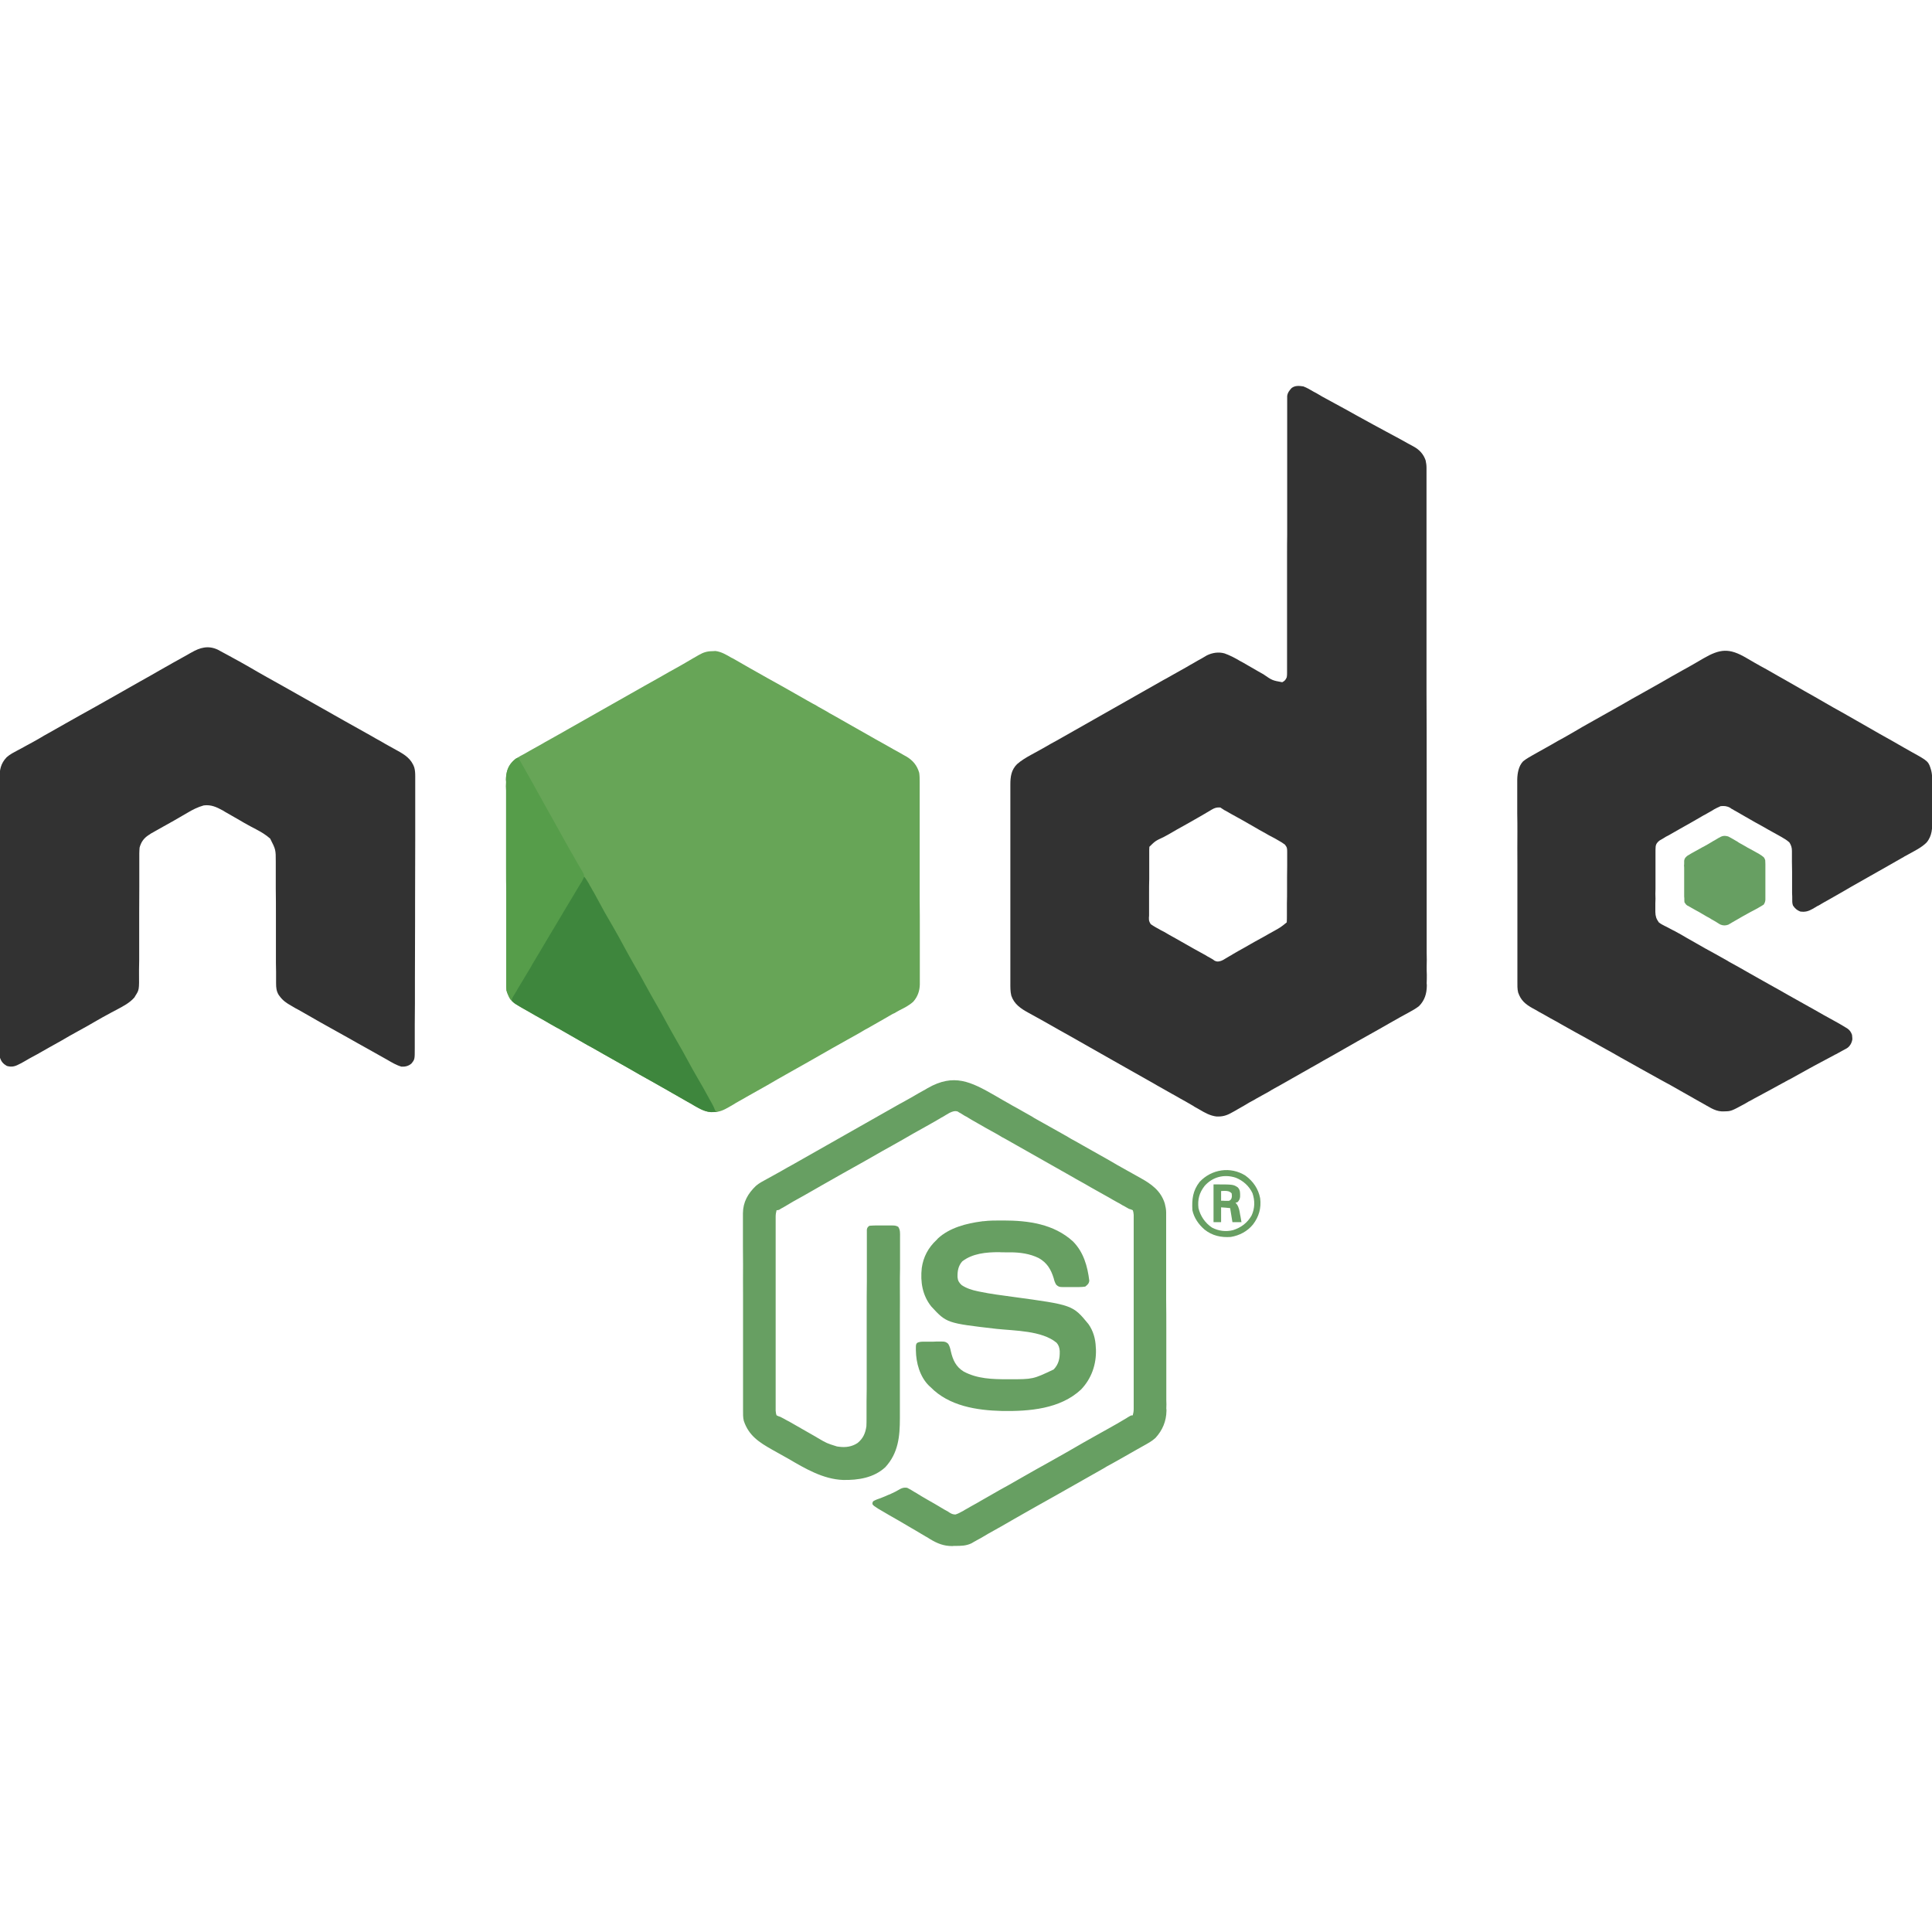 <?xml version="1.0" encoding="UTF-8"?>
<svg xmlns="http://www.w3.org/2000/svg" xmlns:xlink="http://www.w3.org/1999/xlink" width="50px" height="50px" viewBox="0 0 50 30" version="1.1">
<g id="surface1">
<path style=" stroke:none;fill-rule:nonzero;fill:rgb(19.608%,19.608%,19.608%);fill-opacity:1;" d="M 33.73 0 C 33.824 0.035 33.91 0.086 33.996 0.137 C 34.02 0.148 34.043 0.164 34.07 0.176 C 34.121 0.207 34.172 0.234 34.223 0.266 C 34.336 0.328 34.453 0.391 34.566 0.453 C 34.746 0.551 34.926 0.648 35.105 0.75 C 35.246 0.828 35.391 0.906 35.531 0.984 C 35.555 0.996 35.574 1.008 35.598 1.02 C 35.688 1.07 35.777 1.117 35.871 1.168 C 36.004 1.238 36.137 1.312 36.27 1.383 C 36.324 1.414 36.383 1.445 36.438 1.477 C 36.473 1.496 36.504 1.512 36.539 1.531 C 36.551 1.539 36.566 1.547 36.582 1.555 C 36.734 1.637 36.84 1.754 36.895 1.914 C 36.91 1.98 36.918 2.043 36.918 2.109 C 36.918 2.129 36.918 2.148 36.918 2.172 C 36.918 2.191 36.918 2.215 36.918 2.234 C 36.918 2.258 36.918 2.281 36.918 2.305 C 36.918 2.371 36.918 2.434 36.918 2.5 C 36.918 2.57 36.918 2.641 36.918 2.711 C 36.918 2.848 36.918 2.988 36.918 3.129 C 36.918 3.293 36.918 3.461 36.918 3.625 C 36.918 4.027 36.918 4.43 36.918 4.832 C 36.918 5.023 36.918 5.215 36.918 5.406 C 36.918 6.055 36.918 6.707 36.918 7.359 C 36.918 7.398 36.918 7.441 36.918 7.48 C 36.918 7.512 36.918 7.512 36.918 7.543 C 36.918 7.645 36.918 7.75 36.918 7.852 C 36.918 7.871 36.918 7.891 36.918 7.914 C 36.922 8.574 36.922 9.234 36.922 9.898 C 36.922 10.598 36.922 11.293 36.922 11.992 C 36.922 12.07 36.922 12.148 36.922 12.223 C 36.922 12.242 36.922 12.262 36.922 12.281 C 36.922 12.586 36.922 12.891 36.922 13.195 C 36.922 13.5 36.922 13.805 36.922 14.109 C 36.922 14.293 36.922 14.473 36.922 14.656 C 36.926 14.777 36.926 14.898 36.922 15.02 C 36.922 15.09 36.922 15.156 36.926 15.227 C 36.926 15.301 36.926 15.375 36.922 15.449 C 36.926 15.473 36.926 15.492 36.926 15.516 C 36.922 15.719 36.871 15.887 36.727 16.035 C 36.641 16.105 36.543 16.156 36.445 16.211 C 36.41 16.23 36.379 16.246 36.344 16.266 C 36.309 16.285 36.273 16.305 36.238 16.324 C 36.137 16.379 36.039 16.438 35.941 16.492 C 35.758 16.598 35.578 16.699 35.395 16.801 C 35.215 16.902 35.039 17 34.863 17.102 C 34.656 17.223 34.449 17.336 34.242 17.453 C 34.137 17.516 34.031 17.574 33.926 17.633 C 33.883 17.656 33.84 17.684 33.797 17.707 C 33.766 17.723 33.766 17.723 33.734 17.742 C 33.039 18.137 33.039 18.137 32.973 18.172 C 32.93 18.195 32.891 18.219 32.848 18.246 C 32.738 18.305 32.633 18.367 32.523 18.426 C 32.504 18.438 32.48 18.453 32.457 18.465 C 32.414 18.488 32.371 18.512 32.328 18.535 C 32.234 18.594 32.137 18.648 32.039 18.703 C 32.023 18.715 32.004 18.723 31.988 18.734 C 31.957 18.75 31.926 18.77 31.895 18.785 C 31.781 18.852 31.672 18.895 31.535 18.895 C 31.52 18.895 31.504 18.895 31.484 18.895 C 31.316 18.875 31.18 18.797 31.035 18.711 C 30.996 18.688 30.953 18.664 30.91 18.641 C 30.891 18.625 30.867 18.613 30.848 18.602 C 30.742 18.539 30.637 18.48 30.531 18.422 C 30.488 18.398 30.445 18.371 30.402 18.348 C 30.379 18.336 30.359 18.324 30.336 18.312 C 30.23 18.254 30.125 18.191 30.02 18.133 C 29.977 18.109 29.934 18.086 29.891 18.059 C 29.133 17.629 28.367 17.199 27.609 16.766 C 27.586 16.754 27.566 16.742 27.543 16.73 C 27.5 16.707 27.461 16.684 27.418 16.66 C 27.289 16.586 27.156 16.512 27.027 16.438 C 26.965 16.402 26.898 16.367 26.836 16.332 C 26.762 16.289 26.691 16.25 26.617 16.211 C 26.418 16.102 26.246 15.988 26.172 15.766 C 26.145 15.656 26.148 15.543 26.148 15.43 C 26.148 15.395 26.148 15.395 26.148 15.359 C 26.148 15.297 26.148 15.238 26.148 15.176 C 26.148 15.105 26.148 15.039 26.148 14.973 C 26.148 14.84 26.148 14.707 26.148 14.578 C 26.148 14.469 26.148 14.363 26.148 14.254 C 26.148 13.953 26.148 13.648 26.148 13.344 C 26.148 13.328 26.148 13.312 26.148 13.293 C 26.148 13.277 26.148 13.262 26.148 13.246 C 26.148 12.98 26.148 12.715 26.148 12.449 C 26.148 12.176 26.148 11.902 26.148 11.629 C 26.148 11.477 26.148 11.324 26.148 11.172 C 26.148 11.039 26.148 10.91 26.148 10.781 C 26.148 10.715 26.148 10.648 26.148 10.578 C 26.148 10.508 26.148 10.438 26.148 10.363 C 26.148 10.344 26.148 10.32 26.148 10.301 C 26.148 10.098 26.172 9.926 26.32 9.777 C 26.43 9.68 26.551 9.609 26.676 9.539 C 26.711 9.52 26.746 9.504 26.777 9.484 C 26.812 9.465 26.848 9.445 26.883 9.426 C 26.992 9.367 27.098 9.305 27.207 9.242 C 27.25 9.219 27.293 9.195 27.336 9.172 C 27.355 9.16 27.375 9.148 27.398 9.137 C 28.309 8.621 29.219 8.105 30.125 7.59 C 30.148 7.578 30.168 7.566 30.191 7.555 C 30.234 7.531 30.273 7.508 30.316 7.484 C 30.449 7.41 30.578 7.336 30.711 7.262 C 30.773 7.223 30.84 7.188 30.902 7.152 C 30.969 7.113 31.035 7.074 31.102 7.039 C 31.117 7.031 31.129 7.023 31.141 7.016 C 31.172 6.996 31.203 6.98 31.234 6.961 C 31.379 6.891 31.535 6.867 31.691 6.91 C 31.832 6.961 31.961 7.027 32.09 7.105 C 32.125 7.121 32.156 7.141 32.191 7.16 C 32.227 7.18 32.258 7.199 32.293 7.219 C 32.387 7.273 32.477 7.324 32.57 7.379 C 32.609 7.402 32.652 7.426 32.695 7.449 C 32.926 7.609 32.926 7.609 33.184 7.656 C 33.25 7.621 33.27 7.598 33.301 7.527 C 33.309 7.469 33.309 7.469 33.309 7.402 C 33.309 7.391 33.309 7.379 33.309 7.363 C 33.309 7.324 33.309 7.281 33.309 7.238 C 33.309 7.211 33.309 7.18 33.309 7.148 C 33.309 7.066 33.309 6.98 33.309 6.898 C 33.309 6.809 33.309 6.719 33.309 6.629 C 33.309 6.473 33.309 6.316 33.309 6.164 C 33.309 5.938 33.309 5.711 33.309 5.488 C 33.309 5.121 33.309 4.758 33.309 4.391 C 33.309 4.359 33.309 4.359 33.309 4.324 C 33.309 4.172 33.309 4.016 33.312 3.859 C 33.312 3.684 33.312 3.504 33.312 3.328 C 33.312 3.305 33.312 3.285 33.312 3.262 C 33.312 2.898 33.312 2.535 33.312 2.172 C 33.312 1.945 33.312 1.723 33.312 1.496 C 33.312 1.344 33.312 1.191 33.312 1.035 C 33.312 0.945 33.312 0.859 33.312 0.77 C 33.312 0.688 33.312 0.605 33.312 0.527 C 33.312 0.496 33.312 0.469 33.312 0.438 C 33.312 0.398 33.312 0.359 33.312 0.316 C 33.312 0.285 33.312 0.285 33.312 0.25 C 33.324 0.16 33.367 0.109 33.426 0.043 C 33.516 -0.027 33.621 -0.016 33.73 0 Z M 31.359 10.953 C 31.34 10.965 31.32 10.977 31.301 10.988 C 31.277 11 31.258 11.012 31.234 11.027 C 31.211 11.039 31.191 11.051 31.168 11.066 C 31.121 11.094 31.074 11.121 31.027 11.148 C 30.918 11.211 30.812 11.27 30.703 11.332 C 30.66 11.355 30.621 11.379 30.578 11.402 C 30.5 11.445 30.422 11.488 30.344 11.535 C 30.312 11.555 30.277 11.574 30.242 11.594 C 30.199 11.617 30.156 11.641 30.113 11.664 C 29.902 11.762 29.902 11.762 29.746 11.914 C 29.746 11.941 29.742 11.969 29.742 11.992 C 29.742 12.012 29.742 12.027 29.742 12.043 C 29.742 12.062 29.742 12.078 29.742 12.098 C 29.742 12.117 29.742 12.137 29.742 12.156 C 29.742 12.219 29.742 12.281 29.742 12.344 C 29.742 12.367 29.742 12.387 29.742 12.41 C 29.742 12.523 29.742 12.637 29.742 12.75 C 29.738 12.867 29.738 12.984 29.738 13.102 C 29.738 13.191 29.738 13.281 29.738 13.371 C 29.738 13.414 29.738 13.457 29.738 13.5 C 29.738 13.562 29.738 13.621 29.738 13.684 C 29.738 13.699 29.738 13.719 29.734 13.738 C 29.734 13.836 29.734 13.836 29.781 13.918 C 29.828 13.949 29.875 13.98 29.926 14.008 C 29.945 14.02 29.965 14.027 29.984 14.039 C 30.008 14.051 30.027 14.066 30.051 14.078 C 30.074 14.09 30.098 14.102 30.121 14.113 C 30.168 14.141 30.215 14.168 30.262 14.195 C 30.371 14.254 30.477 14.316 30.582 14.375 C 30.793 14.496 31 14.613 31.211 14.727 C 31.23 14.742 31.254 14.754 31.277 14.766 C 31.293 14.777 31.312 14.785 31.332 14.797 C 31.387 14.828 31.387 14.828 31.434 14.863 C 31.5 14.895 31.531 14.887 31.602 14.867 C 31.656 14.844 31.656 14.844 31.707 14.812 C 31.727 14.801 31.746 14.789 31.766 14.777 C 31.797 14.758 31.797 14.758 31.832 14.738 C 31.855 14.727 31.875 14.715 31.898 14.699 C 31.945 14.672 31.992 14.645 32.039 14.617 C 32.148 14.559 32.254 14.496 32.363 14.434 C 32.406 14.41 32.445 14.387 32.488 14.363 C 32.566 14.32 32.645 14.277 32.723 14.234 C 32.758 14.215 32.789 14.195 32.824 14.176 C 32.871 14.148 32.914 14.125 32.957 14.102 C 33.141 14 33.141 14 33.301 13.871 C 33.305 13.809 33.305 13.75 33.305 13.691 C 33.305 13.672 33.305 13.652 33.305 13.633 C 33.305 13.57 33.305 13.508 33.305 13.445 C 33.305 13.41 33.305 13.41 33.305 13.379 C 33.309 13.266 33.309 13.152 33.309 13.039 C 33.309 12.922 33.309 12.805 33.309 12.688 C 33.309 12.598 33.312 12.508 33.312 12.418 C 33.312 12.375 33.312 12.332 33.312 12.289 C 33.312 12.227 33.312 12.168 33.312 12.105 C 33.312 12.086 33.312 12.07 33.312 12.051 C 33.312 11.965 33.312 11.93 33.254 11.859 C 33.203 11.82 33.148 11.785 33.09 11.754 C 33.07 11.742 33.047 11.73 33.023 11.715 C 33.012 11.711 33 11.703 32.988 11.695 C 32.941 11.672 32.891 11.645 32.84 11.617 C 32.816 11.602 32.789 11.59 32.766 11.574 C 32.648 11.512 32.535 11.445 32.422 11.379 C 32.223 11.266 32.02 11.148 31.816 11.039 C 31.793 11.023 31.773 11.012 31.75 11 C 31.73 10.988 31.711 10.977 31.691 10.969 C 31.652 10.945 31.617 10.922 31.582 10.898 C 31.492 10.891 31.438 10.906 31.359 10.953 Z M 31.359 10.953 "/>
<path style=" stroke:none;fill-rule:nonzero;fill:rgb(40.392%,64.706%,34.118%);fill-opacity:1;" d="M 18.445 6.852 C 18.48 6.852 18.48 6.852 18.516 6.848 C 18.668 6.867 18.797 6.945 18.926 7.02 C 18.941 7.027 18.957 7.035 18.973 7.043 C 19.117 7.125 19.258 7.207 19.402 7.289 C 19.555 7.375 19.707 7.461 19.859 7.547 C 20.102 7.68 20.34 7.816 20.582 7.953 C 20.688 8.012 20.793 8.074 20.898 8.133 C 20.941 8.156 20.984 8.18 21.023 8.203 C 21.047 8.215 21.066 8.227 21.09 8.238 C 21.152 8.277 21.215 8.312 21.281 8.348 C 21.301 8.359 21.32 8.371 21.344 8.383 C 21.387 8.406 21.426 8.43 21.469 8.457 C 21.574 8.516 21.684 8.574 21.789 8.637 C 22.012 8.762 22.234 8.891 22.457 9.016 C 22.586 9.09 22.715 9.164 22.844 9.234 C 22.938 9.285 23.027 9.336 23.121 9.391 C 23.16 9.414 23.203 9.438 23.242 9.457 C 23.297 9.488 23.352 9.52 23.406 9.551 C 23.418 9.559 23.434 9.566 23.449 9.574 C 23.625 9.676 23.734 9.809 23.789 10 C 23.801 10.078 23.801 10.156 23.801 10.234 C 23.801 10.258 23.801 10.281 23.801 10.305 C 23.801 10.371 23.801 10.434 23.801 10.496 C 23.801 10.566 23.801 10.633 23.801 10.703 C 23.801 10.836 23.801 10.973 23.801 11.105 C 23.801 11.215 23.801 11.324 23.801 11.434 C 23.801 11.449 23.801 11.465 23.801 11.48 C 23.801 11.512 23.801 11.547 23.801 11.578 C 23.801 11.875 23.801 12.172 23.801 12.469 C 23.801 12.738 23.801 13.008 23.801 13.281 C 23.805 13.559 23.805 13.84 23.805 14.117 C 23.805 14.273 23.805 14.43 23.805 14.586 C 23.805 14.719 23.805 14.852 23.805 14.984 C 23.805 15.055 23.805 15.121 23.805 15.188 C 23.805 15.262 23.805 15.336 23.805 15.41 C 23.805 15.43 23.805 15.453 23.805 15.477 C 23.801 15.645 23.75 15.793 23.637 15.922 C 23.531 16.02 23.406 16.082 23.281 16.145 C 23.238 16.168 23.195 16.191 23.152 16.219 C 23.129 16.227 23.109 16.238 23.086 16.25 C 23.012 16.293 22.938 16.336 22.863 16.379 C 22.727 16.457 22.59 16.535 22.453 16.613 C 22.43 16.625 22.41 16.637 22.387 16.648 C 22.344 16.676 22.297 16.699 22.254 16.727 C 22.148 16.785 22.039 16.848 21.934 16.906 C 21.805 16.977 21.68 17.051 21.551 17.121 C 21.348 17.238 21.145 17.352 20.941 17.469 C 20.758 17.574 20.578 17.676 20.395 17.777 C 20.215 17.879 20.039 17.977 19.863 18.082 C 19.699 18.176 19.535 18.266 19.371 18.359 C 19.262 18.422 19.156 18.48 19.047 18.543 C 19.027 18.555 19.004 18.57 18.984 18.582 C 18.941 18.605 18.902 18.629 18.863 18.652 C 18.727 18.73 18.621 18.781 18.461 18.781 C 18.441 18.781 18.418 18.781 18.395 18.781 C 18.199 18.762 18.035 18.652 17.867 18.555 C 17.844 18.543 17.82 18.527 17.797 18.516 C 17.723 18.473 17.652 18.434 17.578 18.391 C 17.559 18.379 17.535 18.367 17.516 18.355 C 17.441 18.312 17.363 18.27 17.285 18.223 C 17.137 18.137 16.988 18.055 16.836 17.969 C 16.645 17.863 16.457 17.758 16.27 17.648 C 16.062 17.531 15.855 17.414 15.648 17.297 C 15.543 17.238 15.438 17.176 15.332 17.117 C 15.289 17.094 15.246 17.07 15.203 17.047 C 14.953 16.902 14.695 16.758 14.445 16.613 C 14.422 16.602 14.402 16.59 14.379 16.578 C 14.336 16.555 14.297 16.531 14.254 16.508 C 14.156 16.449 14.059 16.395 13.961 16.34 C 13.926 16.32 13.891 16.301 13.855 16.281 C 13.812 16.258 13.77 16.234 13.727 16.207 C 13.199 15.91 13.199 15.91 13.105 15.633 C 13.105 15.602 13.102 15.57 13.102 15.539 C 13.102 15.508 13.102 15.508 13.102 15.477 C 13.102 15.457 13.102 15.434 13.102 15.414 C 13.102 15.379 13.102 15.379 13.102 15.344 C 13.102 15.281 13.102 15.215 13.102 15.152 C 13.102 15.082 13.102 15.016 13.102 14.945 C 13.102 14.781 13.102 14.613 13.102 14.449 C 13.102 14.371 13.102 14.293 13.102 14.215 C 13.102 13.953 13.102 13.695 13.102 13.434 C 13.102 13.367 13.102 13.301 13.102 13.23 C 13.102 13.215 13.102 13.199 13.102 13.18 C 13.098 12.91 13.098 12.637 13.098 12.367 C 13.098 12.09 13.098 11.809 13.098 11.531 C 13.098 11.375 13.098 11.219 13.098 11.062 C 13.098 10.93 13.098 10.797 13.098 10.66 C 13.098 10.594 13.098 10.527 13.098 10.457 C 13.094 10.383 13.094 10.309 13.098 10.238 C 13.098 10.215 13.094 10.195 13.094 10.172 C 13.098 9.984 13.145 9.828 13.281 9.691 C 13.355 9.625 13.441 9.578 13.531 9.531 C 13.574 9.508 13.617 9.484 13.656 9.461 C 13.68 9.449 13.699 9.434 13.723 9.422 C 13.828 9.363 13.934 9.305 14.039 9.246 C 14.082 9.219 14.125 9.195 14.168 9.172 C 14.297 9.102 14.422 9.027 14.551 8.957 C 14.594 8.934 14.637 8.906 14.68 8.883 C 14.699 8.871 14.719 8.859 14.742 8.848 C 16.961 7.59 16.961 7.59 17.027 7.555 C 17.07 7.531 17.109 7.508 17.152 7.484 C 17.262 7.422 17.367 7.359 17.477 7.301 C 17.52 7.277 17.566 7.25 17.609 7.227 C 17.629 7.215 17.652 7.203 17.672 7.191 C 17.766 7.137 17.859 7.082 17.953 7.027 C 17.969 7.02 17.984 7.012 18 7 C 18.027 6.984 18.055 6.969 18.082 6.953 C 18.203 6.883 18.301 6.852 18.445 6.852 Z M 18.445 6.852 "/>
<path style=" stroke:none;fill-rule:nonzero;fill:rgb(19.608%,19.608%,19.608%);fill-opacity:1;" d="M 5.633 6.812 C 5.734 6.867 5.836 6.922 5.938 6.977 C 5.961 6.988 5.984 7 6.008 7.016 C 6.16 7.098 6.309 7.18 6.457 7.266 C 6.754 7.441 7.059 7.609 7.359 7.777 C 7.629 7.93 7.898 8.082 8.168 8.234 C 8.406 8.371 8.648 8.504 8.887 8.641 C 9.125 8.773 9.367 8.91 9.605 9.043 C 9.691 9.094 9.781 9.145 9.867 9.191 C 9.93 9.23 9.996 9.266 10.059 9.301 C 10.133 9.344 10.203 9.383 10.277 9.422 C 10.477 9.531 10.648 9.641 10.723 9.867 C 10.742 9.941 10.746 10.008 10.746 10.086 C 10.746 10.125 10.746 10.125 10.746 10.164 C 10.746 10.191 10.746 10.219 10.746 10.246 C 10.746 10.277 10.746 10.305 10.746 10.336 C 10.746 10.418 10.746 10.5 10.746 10.582 C 10.746 10.652 10.746 10.723 10.746 10.793 C 10.746 11.023 10.746 11.258 10.746 11.488 C 10.746 11.57 10.746 11.652 10.746 11.73 C 10.746 12.289 10.742 12.844 10.742 13.398 C 10.742 13.559 10.742 13.715 10.742 13.871 C 10.742 14.359 10.738 14.848 10.738 15.336 C 10.738 15.547 10.738 15.758 10.738 15.973 C 10.738 16.152 10.734 16.332 10.734 16.512 C 10.734 16.605 10.734 16.695 10.734 16.789 C 10.734 16.875 10.734 16.957 10.734 17.043 C 10.734 17.074 10.734 17.105 10.734 17.133 C 10.734 17.418 10.734 17.418 10.645 17.527 C 10.57 17.59 10.488 17.609 10.391 17.605 C 10.254 17.566 10.141 17.496 10.02 17.426 C 9.855 17.332 9.688 17.238 9.52 17.145 C 9.34 17.047 9.164 16.945 8.984 16.844 C 8.844 16.766 8.707 16.688 8.562 16.609 C 8.363 16.5 8.168 16.387 7.969 16.273 C 7.887 16.227 7.805 16.18 7.723 16.133 C 7.699 16.121 7.68 16.109 7.656 16.098 C 7.617 16.074 7.574 16.051 7.535 16.027 C 7.41 15.957 7.316 15.891 7.234 15.777 C 7.223 15.762 7.223 15.762 7.211 15.746 C 7.152 15.648 7.145 15.555 7.145 15.445 C 7.145 15.43 7.145 15.418 7.145 15.402 C 7.145 15.352 7.145 15.305 7.145 15.254 C 7.145 15.219 7.145 15.184 7.145 15.148 C 7.145 15.074 7.141 15 7.141 14.926 C 7.141 14.805 7.141 14.688 7.141 14.566 C 7.141 14.27 7.141 13.977 7.141 13.68 C 7.141 13.449 7.141 13.219 7.137 12.988 C 7.137 12.871 7.137 12.75 7.137 12.633 C 7.137 12.559 7.137 12.484 7.137 12.414 C 7.137 12.379 7.137 12.344 7.137 12.309 C 7.137 11.988 7.137 11.988 6.992 11.703 C 6.879 11.602 6.758 11.531 6.625 11.461 C 6.578 11.438 6.535 11.414 6.492 11.391 C 6.469 11.379 6.449 11.367 6.426 11.355 C 6.348 11.312 6.273 11.27 6.195 11.223 C 6.07 11.152 5.945 11.078 5.82 11.008 C 5.801 10.996 5.785 10.988 5.77 10.977 C 5.605 10.887 5.465 10.82 5.273 10.844 C 5.117 10.887 4.98 10.957 4.844 11.039 C 4.805 11.062 4.762 11.086 4.723 11.109 C 4.691 11.129 4.691 11.129 4.656 11.148 C 4.586 11.188 4.516 11.23 4.445 11.27 C 4.434 11.273 4.422 11.281 4.41 11.289 C 4.352 11.32 4.293 11.352 4.234 11.387 C 4.125 11.449 4.016 11.512 3.902 11.574 C 3.883 11.59 3.863 11.602 3.844 11.613 C 3.719 11.695 3.652 11.793 3.613 11.934 C 3.609 11.988 3.605 12.035 3.605 12.086 C 3.605 12.102 3.605 12.117 3.605 12.129 C 3.605 12.18 3.605 12.227 3.605 12.273 C 3.605 12.309 3.605 12.344 3.605 12.379 C 3.605 12.453 3.605 12.527 3.605 12.602 C 3.605 12.719 3.605 12.836 3.605 12.953 C 3.602 13.184 3.602 13.41 3.602 13.641 C 3.602 13.934 3.602 14.223 3.602 14.512 C 3.602 14.629 3.602 14.746 3.602 14.863 C 3.602 14.938 3.598 15.012 3.598 15.082 C 3.598 15.117 3.598 15.148 3.598 15.184 C 3.602 15.617 3.602 15.617 3.504 15.77 C 3.496 15.785 3.488 15.801 3.48 15.812 C 3.355 15.957 3.184 16.043 3.016 16.133 C 2.969 16.156 2.922 16.184 2.875 16.207 C 2.863 16.215 2.852 16.219 2.84 16.227 C 2.723 16.289 2.609 16.352 2.496 16.418 C 2.336 16.512 2.176 16.602 2.012 16.691 C 1.867 16.77 1.723 16.852 1.578 16.938 C 1.375 17.051 1.172 17.164 0.969 17.281 C 0.902 17.316 0.832 17.355 0.766 17.391 C 0.727 17.414 0.688 17.438 0.645 17.461 C 0.629 17.469 0.609 17.48 0.59 17.492 C 0.574 17.5 0.555 17.512 0.539 17.52 C 0.523 17.527 0.508 17.535 0.492 17.543 C 0.383 17.602 0.297 17.621 0.176 17.586 C 0.082 17.531 0.035 17.477 0 17.375 C -0.004 17.316 -0.004 17.316 -0.004 17.246 C -0.004 17.234 -0.004 17.223 -0.004 17.207 C -0.004 17.168 -0.004 17.125 -0.004 17.082 C -0.004 17.051 -0.004 17.02 -0.004 16.988 C -0.004 16.902 -0.004 16.82 -0.004 16.734 C -0.004 16.641 -0.008 16.551 -0.008 16.461 C -0.008 16.281 -0.008 16.102 -0.008 15.922 C -0.008 15.777 -0.008 15.629 -0.008 15.484 C -0.008 15.07 -0.008 14.656 -0.008 14.246 C -0.008 14.223 -0.008 14.199 -0.008 14.176 C -0.008 14.156 -0.008 14.133 -0.008 14.109 C -0.008 13.75 -0.008 13.387 -0.008 13.027 C -0.008 12.656 -0.008 12.285 -0.008 11.914 C -0.008 11.703 -0.008 11.496 -0.008 11.289 C -0.012 11.109 -0.012 10.934 -0.008 10.754 C -0.008 10.664 -0.008 10.574 -0.012 10.484 C -0.012 10.402 -0.012 10.316 -0.008 10.234 C -0.008 10.207 -0.008 10.176 -0.012 10.145 C -0.012 9.926 0.016 9.762 0.172 9.598 C 0.258 9.52 0.363 9.469 0.465 9.414 C 0.488 9.402 0.516 9.387 0.539 9.375 C 0.59 9.348 0.637 9.32 0.688 9.293 C 0.801 9.234 0.91 9.172 1.02 9.109 C 1.059 9.086 1.102 9.059 1.145 9.035 C 1.188 9.012 1.227 8.988 1.27 8.965 C 1.543 8.812 1.812 8.656 2.086 8.504 C 2.336 8.367 2.582 8.227 2.832 8.086 C 3.105 7.93 3.379 7.777 3.652 7.621 C 3.809 7.535 3.965 7.445 4.121 7.355 C 4.359 7.219 4.602 7.082 4.844 6.949 C 4.879 6.93 4.914 6.906 4.953 6.887 C 5.176 6.758 5.387 6.699 5.633 6.812 Z M 5.633 6.812 "/>
<path style=" stroke:none;fill-rule:nonzero;fill:rgb(19.608%,19.608%,19.608%);fill-opacity:1;" d="M 45.195 7.027 C 45.23 7.047 45.262 7.066 45.297 7.086 C 45.332 7.105 45.367 7.125 45.398 7.145 C 45.508 7.207 45.617 7.27 45.727 7.328 C 45.906 7.43 46.086 7.535 46.27 7.637 C 46.41 7.719 46.555 7.801 46.699 7.883 C 46.883 7.984 47.062 8.09 47.246 8.195 C 47.387 8.277 47.531 8.359 47.676 8.438 C 47.859 8.543 48.039 8.645 48.223 8.75 C 48.363 8.832 48.508 8.914 48.652 8.996 C 48.859 9.109 49.062 9.227 49.266 9.344 C 49.336 9.383 49.402 9.422 49.473 9.461 C 49.91 9.703 49.91 9.703 49.98 9.941 C 50 10.023 50.004 10.098 50.004 10.18 C 50.004 10.195 50.004 10.207 50.004 10.223 C 50.004 10.27 50.004 10.312 50.004 10.359 C 50.004 10.375 50.004 10.391 50.004 10.406 C 50.004 10.492 50.004 10.574 50.004 10.656 C 50.004 10.742 50.004 10.828 50.004 10.914 C 50.008 10.98 50.008 11.047 50.008 11.113 C 50.008 11.145 50.008 11.176 50.008 11.207 C 50.008 11.426 50.008 11.629 49.859 11.805 C 49.73 11.934 49.551 12.02 49.391 12.109 C 49.359 12.129 49.324 12.145 49.289 12.164 C 49.27 12.18 49.246 12.191 49.223 12.203 C 49.109 12.266 49 12.332 48.887 12.395 C 48.703 12.5 48.52 12.605 48.336 12.707 C 48.191 12.789 48.051 12.871 47.91 12.949 C 47.723 13.059 47.539 13.164 47.352 13.27 C 47.254 13.324 47.156 13.379 47.059 13.438 C 47.031 13.449 47.031 13.449 47.008 13.465 C 46.977 13.484 46.945 13.504 46.914 13.52 C 46.805 13.582 46.719 13.609 46.59 13.59 C 46.504 13.555 46.453 13.512 46.402 13.434 C 46.379 13.375 46.383 13.312 46.383 13.25 C 46.383 13.227 46.383 13.227 46.383 13.207 C 46.383 13.176 46.379 13.145 46.379 13.113 C 46.379 13.062 46.379 13.016 46.379 12.965 C 46.379 12.828 46.379 12.688 46.379 12.551 C 46.379 12.465 46.375 12.379 46.375 12.297 C 46.375 12.262 46.375 12.23 46.375 12.199 C 46.375 12.152 46.375 12.109 46.375 12.062 C 46.375 12.051 46.375 12.035 46.375 12.023 C 46.375 11.934 46.355 11.875 46.309 11.801 C 46.246 11.746 46.18 11.703 46.109 11.664 C 46.09 11.652 46.066 11.641 46.047 11.629 C 46.027 11.617 46.004 11.605 45.984 11.594 C 45.961 11.582 45.938 11.566 45.914 11.555 C 45.867 11.527 45.82 11.504 45.773 11.477 C 45.664 11.414 45.555 11.352 45.445 11.293 C 45.426 11.281 45.406 11.27 45.383 11.258 C 45.277 11.195 45.168 11.133 45.062 11.074 C 45.039 11.059 45.02 11.047 44.996 11.035 C 44.953 11.012 44.914 10.988 44.871 10.965 C 44.855 10.953 44.836 10.941 44.816 10.934 C 44.793 10.918 44.793 10.918 44.77 10.902 C 44.688 10.859 44.621 10.855 44.531 10.863 C 44.469 10.887 44.414 10.918 44.355 10.949 C 44.34 10.961 44.324 10.969 44.305 10.98 C 44.25 11.012 44.195 11.043 44.141 11.074 C 44.102 11.094 44.066 11.113 44.027 11.137 C 43.949 11.18 43.871 11.227 43.797 11.27 C 43.688 11.332 43.578 11.395 43.473 11.453 C 43.387 11.504 43.301 11.551 43.219 11.598 C 43.184 11.617 43.152 11.637 43.117 11.652 C 43.082 11.676 43.047 11.695 43.008 11.719 C 42.992 11.727 42.973 11.738 42.953 11.75 C 42.895 11.793 42.855 11.84 42.848 11.914 C 42.844 11.961 42.844 12.008 42.844 12.059 C 42.844 12.074 42.844 12.094 42.844 12.109 C 42.844 12.172 42.844 12.23 42.844 12.289 C 42.844 12.328 42.844 12.371 42.844 12.414 C 42.844 12.5 42.844 12.586 42.844 12.672 C 42.844 12.781 42.844 12.891 42.844 13.004 C 42.84 13.086 42.84 13.172 42.844 13.258 C 42.844 13.297 42.84 13.34 42.84 13.379 C 42.84 13.438 42.84 13.496 42.84 13.551 C 42.84 13.566 42.84 13.586 42.84 13.602 C 42.844 13.715 42.863 13.777 42.93 13.871 C 42.977 13.906 42.977 13.906 43.027 13.934 C 43.059 13.949 43.059 13.949 43.086 13.965 C 43.105 13.973 43.129 13.984 43.148 13.996 C 43.195 14.02 43.238 14.043 43.281 14.066 C 43.305 14.078 43.328 14.09 43.352 14.102 C 43.453 14.156 43.551 14.211 43.648 14.27 C 43.816 14.367 43.984 14.461 44.156 14.559 C 44.168 14.562 44.18 14.57 44.191 14.578 C 44.246 14.609 44.305 14.641 44.363 14.672 C 44.48 14.738 44.594 14.801 44.711 14.867 C 44.723 14.875 44.73 14.879 44.742 14.887 C 44.93 14.988 45.113 15.094 45.297 15.199 C 45.453 15.285 45.605 15.371 45.762 15.461 C 45.938 15.559 46.113 15.656 46.289 15.758 C 46.465 15.855 46.641 15.953 46.812 16.051 C 46.824 16.059 46.836 16.066 46.848 16.07 C 46.965 16.137 47.082 16.203 47.199 16.27 C 47.25 16.297 47.301 16.324 47.348 16.352 C 47.383 16.371 47.418 16.391 47.453 16.41 C 47.555 16.465 47.656 16.523 47.758 16.586 C 47.773 16.594 47.789 16.605 47.809 16.617 C 47.875 16.664 47.902 16.707 47.93 16.781 C 47.934 16.82 47.934 16.82 47.938 16.863 C 47.938 16.879 47.938 16.891 47.938 16.906 C 47.922 16.988 47.887 17.059 47.82 17.113 C 47.785 17.137 47.75 17.156 47.711 17.176 C 47.688 17.188 47.688 17.188 47.668 17.199 C 47.617 17.227 47.57 17.254 47.52 17.281 C 47.5 17.289 47.484 17.297 47.465 17.309 C 47.387 17.352 47.309 17.391 47.23 17.434 C 47.098 17.504 46.965 17.574 46.832 17.648 C 46.664 17.742 46.492 17.836 46.324 17.93 C 46.312 17.934 46.301 17.941 46.285 17.949 C 46.273 17.953 46.262 17.961 46.25 17.969 C 46.227 17.98 46.203 17.992 46.18 18.008 C 46.168 18.012 46.156 18.02 46.141 18.027 C 46.02 18.094 45.895 18.16 45.77 18.23 C 45.738 18.246 45.738 18.246 45.703 18.266 C 45.602 18.32 45.5 18.375 45.398 18.43 C 45.352 18.457 45.305 18.484 45.254 18.508 C 45.223 18.527 45.188 18.547 45.156 18.566 C 44.801 18.758 44.801 18.758 44.625 18.762 C 44.602 18.762 44.578 18.762 44.551 18.762 C 44.371 18.754 44.203 18.629 44.051 18.547 C 44.027 18.535 44.004 18.52 43.98 18.508 C 43.812 18.414 43.645 18.32 43.477 18.223 C 43.316 18.129 43.152 18.039 42.992 17.953 C 42.812 17.855 42.637 17.754 42.457 17.656 C 42.363 17.602 42.266 17.551 42.172 17.496 C 42.113 17.461 42.055 17.43 41.996 17.398 C 41.984 17.391 41.973 17.383 41.961 17.379 C 41.891 17.34 41.82 17.297 41.75 17.258 C 41.527 17.133 41.305 17.012 41.086 16.887 C 40.863 16.766 40.641 16.641 40.418 16.516 C 40.324 16.461 40.227 16.406 40.129 16.355 C 40.027 16.297 39.926 16.238 39.824 16.184 C 39.773 16.152 39.723 16.125 39.672 16.098 C 39.48 15.992 39.359 15.891 39.289 15.684 C 39.266 15.59 39.27 15.496 39.27 15.398 C 39.27 15.375 39.27 15.352 39.27 15.328 C 39.27 15.266 39.27 15.203 39.27 15.141 C 39.27 15.07 39.27 15.004 39.27 14.934 C 39.27 14.801 39.27 14.664 39.27 14.531 C 39.27 14.422 39.27 14.312 39.27 14.203 C 39.27 14.188 39.27 14.172 39.27 14.156 C 39.27 14.125 39.27 14.094 39.27 14.062 C 39.27 13.766 39.27 13.469 39.27 13.176 C 39.27 12.902 39.27 12.633 39.27 12.363 C 39.27 12.086 39.266 11.805 39.27 11.527 C 39.27 11.371 39.27 11.215 39.266 11.059 C 39.266 10.926 39.266 10.793 39.266 10.66 C 39.266 10.594 39.266 10.527 39.266 10.457 C 39.266 10.387 39.266 10.312 39.266 10.238 C 39.266 10.219 39.266 10.195 39.266 10.172 C 39.27 10.012 39.301 9.824 39.418 9.703 C 39.508 9.629 39.609 9.578 39.707 9.52 C 39.746 9.5 39.781 9.48 39.82 9.457 C 39.93 9.395 40.039 9.332 40.148 9.273 C 40.254 9.211 40.363 9.148 40.473 9.09 C 40.492 9.078 40.512 9.066 40.535 9.055 C 40.676 8.973 40.816 8.895 40.953 8.812 C 41.137 8.711 41.316 8.605 41.5 8.504 C 41.656 8.418 41.816 8.328 41.973 8.238 C 42.152 8.133 42.332 8.031 42.516 7.93 C 42.672 7.844 42.832 7.754 42.988 7.664 C 43.168 7.559 43.348 7.457 43.531 7.355 C 43.652 7.289 43.777 7.219 43.898 7.148 C 43.93 7.129 43.93 7.129 43.965 7.109 C 44 7.09 44.039 7.066 44.078 7.043 C 44.516 6.789 44.75 6.766 45.195 7.027 Z M 45.195 7.027 "/>
<path style=" stroke:none;fill-rule:nonzero;fill:rgb(40.392%,62.353%,38.431%);fill-opacity:1;" d="M 25.754 18.355 C 25.879 18.43 26.004 18.5 26.129 18.57 C 26.152 18.582 26.172 18.594 26.195 18.609 C 26.238 18.633 26.281 18.656 26.324 18.68 C 26.43 18.738 26.535 18.801 26.641 18.859 C 26.684 18.883 26.727 18.906 26.766 18.934 C 27.148 19.148 27.148 19.148 27.531 19.363 C 27.551 19.375 27.57 19.387 27.594 19.398 C 27.637 19.422 27.676 19.445 27.719 19.473 C 27.824 19.531 27.934 19.59 28.039 19.652 C 28.262 19.777 28.488 19.906 28.711 20.031 C 28.855 20.117 29 20.199 29.148 20.281 C 29.168 20.293 29.188 20.305 29.211 20.316 C 29.309 20.371 29.406 20.426 29.504 20.48 C 29.797 20.641 30.043 20.816 30.145 21.148 C 30.164 21.227 30.18 21.297 30.18 21.379 C 30.18 21.398 30.18 21.418 30.18 21.438 C 30.18 21.469 30.18 21.469 30.18 21.5 C 30.18 21.52 30.18 21.543 30.18 21.566 C 30.18 21.625 30.18 21.688 30.18 21.746 C 30.18 21.812 30.18 21.879 30.18 21.945 C 30.18 22.105 30.18 22.262 30.18 22.422 C 30.18 22.496 30.18 22.57 30.18 22.645 C 30.18 22.895 30.18 23.145 30.18 23.391 C 30.18 23.457 30.18 23.52 30.18 23.586 C 30.18 23.602 30.18 23.617 30.18 23.633 C 30.184 23.895 30.184 24.152 30.184 24.414 C 30.184 24.68 30.184 24.945 30.184 25.215 C 30.184 25.363 30.184 25.512 30.184 25.66 C 30.184 25.789 30.184 25.918 30.184 26.043 C 30.184 26.109 30.184 26.176 30.184 26.238 C 30.188 26.309 30.188 26.379 30.184 26.453 C 30.188 26.48 30.188 26.48 30.188 26.512 C 30.184 26.781 30.086 27.016 29.902 27.215 C 29.809 27.301 29.691 27.363 29.578 27.426 C 29.523 27.457 29.473 27.484 29.418 27.516 C 29.309 27.578 29.199 27.641 29.09 27.703 C 28.984 27.762 28.875 27.824 28.77 27.883 C 28.727 27.906 28.684 27.93 28.641 27.953 C 28.609 27.973 28.609 27.973 28.578 27.992 C 27.375 28.672 27.375 28.672 27.309 28.711 C 27.266 28.734 27.227 28.758 27.184 28.781 C 27.078 28.84 26.969 28.902 26.863 28.961 C 26.66 29.078 26.453 29.191 26.25 29.309 C 26.023 29.441 25.797 29.57 25.57 29.695 C 25.508 29.73 25.449 29.766 25.391 29.801 C 25.352 29.82 25.316 29.84 25.277 29.863 C 25.262 29.871 25.246 29.883 25.227 29.891 C 25.211 29.898 25.195 29.91 25.18 29.918 C 25.168 29.926 25.152 29.934 25.141 29.941 C 25 30.008 24.867 30.008 24.715 30.008 C 24.691 30.008 24.668 30.008 24.645 30.012 C 24.422 30.012 24.258 29.945 24.07 29.832 C 24.047 29.816 24.02 29.801 23.996 29.785 C 23.984 29.777 23.969 29.77 23.953 29.762 C 23.863 29.707 23.773 29.656 23.684 29.602 C 23.652 29.582 23.617 29.562 23.582 29.543 C 23.477 29.48 23.367 29.418 23.262 29.355 C 23.098 29.262 22.934 29.168 22.77 29.07 C 22.758 29.062 22.746 29.055 22.73 29.047 C 22.609 28.969 22.609 28.969 22.578 28.926 C 22.578 28.887 22.578 28.887 22.598 28.852 C 22.641 28.828 22.641 28.828 22.695 28.805 C 22.719 28.797 22.738 28.789 22.762 28.781 C 22.785 28.773 22.809 28.766 22.832 28.754 C 22.887 28.734 22.938 28.711 22.988 28.688 C 23.004 28.684 23.016 28.676 23.031 28.672 C 23.129 28.629 23.219 28.582 23.312 28.527 C 23.375 28.5 23.406 28.496 23.477 28.504 C 23.539 28.535 23.602 28.57 23.66 28.609 C 23.699 28.629 23.734 28.652 23.773 28.676 C 23.793 28.688 23.816 28.699 23.836 28.715 C 23.957 28.785 24.074 28.855 24.195 28.922 C 24.238 28.945 24.277 28.973 24.32 28.996 C 24.332 29.004 24.344 29.012 24.359 29.02 C 24.383 29.031 24.406 29.047 24.43 29.062 C 24.465 29.082 24.496 29.098 24.531 29.117 C 24.543 29.125 24.555 29.133 24.566 29.141 C 24.621 29.176 24.66 29.195 24.727 29.195 C 24.789 29.176 24.844 29.148 24.898 29.117 C 24.922 29.105 24.945 29.094 24.965 29.078 C 24.988 29.066 25.012 29.051 25.035 29.039 C 25.062 29.023 25.086 29.012 25.109 28.996 C 25.172 28.961 25.234 28.926 25.297 28.891 C 25.348 28.859 25.402 28.832 25.453 28.801 C 25.512 28.77 25.566 28.734 25.625 28.703 C 25.785 28.609 25.945 28.52 26.109 28.43 C 26.266 28.34 26.426 28.25 26.582 28.16 C 26.75 28.062 26.922 27.969 27.09 27.875 C 27.262 27.777 27.43 27.684 27.602 27.586 C 27.891 27.418 28.184 27.25 28.48 27.086 C 28.516 27.066 28.551 27.047 28.586 27.027 C 28.609 27.016 28.633 27 28.656 26.988 C 28.824 26.895 28.996 26.797 29.164 26.695 C 29.184 26.68 29.184 26.68 29.207 26.668 C 29.219 26.66 29.234 26.652 29.246 26.645 C 29.277 26.629 29.277 26.629 29.316 26.629 C 29.332 26.57 29.34 26.52 29.34 26.461 C 29.34 26.445 29.34 26.426 29.34 26.406 C 29.34 26.387 29.34 26.367 29.34 26.348 C 29.34 26.328 29.34 26.305 29.34 26.285 C 29.34 26.211 29.34 26.141 29.34 26.07 C 29.34 26.02 29.34 25.969 29.34 25.918 C 29.34 25.797 29.34 25.672 29.34 25.551 C 29.34 25.449 29.34 25.348 29.34 25.246 C 29.34 25.234 29.34 25.219 29.34 25.203 C 29.34 25.176 29.34 25.148 29.34 25.117 C 29.34 24.848 29.34 24.574 29.34 24.301 C 29.34 24.07 29.34 23.836 29.34 23.602 C 29.34 23.332 29.34 23.059 29.34 22.789 C 29.34 22.762 29.34 22.73 29.34 22.703 C 29.34 22.688 29.34 22.676 29.34 22.66 C 29.34 22.559 29.34 22.457 29.34 22.359 C 29.34 22.238 29.34 22.113 29.34 21.992 C 29.34 21.93 29.34 21.867 29.34 21.805 C 29.34 21.738 29.34 21.672 29.34 21.602 C 29.34 21.582 29.34 21.562 29.34 21.543 C 29.34 21.516 29.34 21.516 29.34 21.488 C 29.34 21.465 29.34 21.465 29.34 21.441 C 29.336 21.398 29.332 21.363 29.316 21.32 C 29.273 21.301 29.273 21.301 29.219 21.285 C 29.18 21.266 29.145 21.242 29.109 21.223 C 29.086 21.211 29.062 21.199 29.043 21.188 C 29.02 21.172 28.996 21.16 28.973 21.145 C 28.945 21.133 28.922 21.117 28.898 21.105 C 28.836 21.07 28.77 21.035 28.707 20.996 C 28.652 20.965 28.598 20.934 28.539 20.902 C 28.438 20.844 28.332 20.785 28.227 20.727 C 28.121 20.664 28.016 20.605 27.91 20.547 C 27.867 20.523 27.824 20.5 27.781 20.473 C 27.75 20.457 27.75 20.457 27.719 20.438 C 27.148 20.113 26.578 19.793 26.008 19.469 C 25.984 19.457 25.965 19.445 25.941 19.434 C 25.898 19.41 25.859 19.383 25.816 19.359 C 25.707 19.301 25.602 19.238 25.492 19.18 C 25.473 19.168 25.449 19.152 25.426 19.141 C 25.383 19.117 25.34 19.094 25.301 19.07 C 25.199 19.012 25.102 18.957 25.008 18.898 C 24.988 18.891 24.973 18.879 24.957 18.871 C 24.926 18.852 24.895 18.832 24.863 18.812 C 24.848 18.805 24.836 18.797 24.82 18.789 C 24.809 18.781 24.797 18.773 24.785 18.766 C 24.711 18.742 24.648 18.766 24.582 18.797 C 24.566 18.805 24.551 18.812 24.535 18.824 C 24.516 18.836 24.5 18.844 24.48 18.855 C 24.461 18.867 24.441 18.879 24.422 18.891 C 24.379 18.914 24.336 18.938 24.293 18.965 C 24.273 18.977 24.25 18.988 24.227 19.004 C 24.125 19.062 24.023 19.117 23.922 19.176 C 23.738 19.277 23.559 19.379 23.379 19.484 C 23.199 19.586 23.02 19.688 22.836 19.789 C 22.68 19.879 22.52 19.969 22.363 20.059 C 22.184 20.16 22.004 20.262 21.82 20.363 C 21.645 20.465 21.465 20.562 21.289 20.664 C 21.129 20.758 20.965 20.848 20.805 20.941 C 20.621 21.039 20.441 21.145 20.266 21.25 C 20.25 21.258 20.23 21.27 20.215 21.277 C 20.199 21.285 20.188 21.297 20.172 21.305 C 20.137 21.32 20.137 21.32 20.098 21.32 C 20.082 21.379 20.074 21.43 20.074 21.488 C 20.074 21.516 20.074 21.516 20.074 21.543 C 20.074 21.562 20.074 21.582 20.074 21.602 C 20.074 21.625 20.074 21.645 20.074 21.668 C 20.074 21.738 20.074 21.809 20.074 21.879 C 20.074 21.93 20.074 21.98 20.074 22.031 C 20.074 22.156 20.074 22.277 20.074 22.402 C 20.074 22.5 20.074 22.602 20.074 22.703 C 20.074 22.723 20.074 22.723 20.074 22.746 C 20.074 22.773 20.074 22.805 20.074 22.832 C 20.074 23.105 20.074 23.375 20.074 23.648 C 20.074 23.883 20.074 24.113 20.074 24.348 C 20.074 24.621 20.074 24.891 20.074 25.16 C 20.074 25.191 20.074 25.219 20.074 25.246 C 20.074 25.262 20.074 25.277 20.074 25.289 C 20.074 25.391 20.074 25.492 20.074 25.59 C 20.074 25.715 20.074 25.836 20.074 25.957 C 20.074 26.02 20.074 26.082 20.074 26.145 C 20.074 26.211 20.074 26.281 20.074 26.348 C 20.074 26.367 20.074 26.387 20.074 26.406 C 20.074 26.426 20.074 26.445 20.074 26.461 C 20.074 26.477 20.074 26.492 20.074 26.508 C 20.078 26.551 20.082 26.59 20.098 26.629 C 20.145 26.652 20.145 26.652 20.195 26.668 C 20.227 26.684 20.258 26.699 20.285 26.715 C 20.312 26.73 20.312 26.73 20.34 26.746 C 20.367 26.762 20.367 26.762 20.398 26.777 C 20.418 26.789 20.438 26.797 20.457 26.809 C 20.602 26.891 20.742 26.973 20.887 27.055 C 20.961 27.098 21.039 27.141 21.113 27.184 C 21.129 27.195 21.148 27.203 21.164 27.215 C 21.398 27.352 21.398 27.352 21.66 27.434 C 21.684 27.438 21.684 27.438 21.711 27.441 C 21.883 27.465 22.051 27.441 22.195 27.344 C 22.34 27.223 22.395 27.094 22.422 26.914 C 22.426 26.844 22.426 26.77 22.426 26.699 C 22.426 26.676 22.426 26.656 22.426 26.633 C 22.426 26.562 22.426 26.492 22.426 26.422 C 22.426 26.375 22.426 26.324 22.426 26.273 C 22.426 26.164 22.43 26.055 22.43 25.945 C 22.43 25.789 22.43 25.633 22.43 25.477 C 22.43 25.219 22.43 24.965 22.43 24.711 C 22.43 24.695 22.43 24.68 22.43 24.664 C 22.43 24.496 22.43 24.324 22.43 24.156 C 22.43 24.094 22.43 24.031 22.43 23.969 C 22.43 23.953 22.43 23.938 22.43 23.922 C 22.43 23.668 22.43 23.414 22.434 23.16 C 22.434 23.004 22.434 22.848 22.434 22.691 C 22.434 22.57 22.434 22.449 22.434 22.332 C 22.434 22.281 22.434 22.23 22.434 22.184 C 22.434 22.117 22.434 22.051 22.434 21.98 C 22.434 21.961 22.434 21.941 22.434 21.922 C 22.434 21.906 22.434 21.887 22.434 21.867 C 22.434 21.852 22.434 21.836 22.434 21.82 C 22.445 21.77 22.457 21.754 22.5 21.723 C 22.555 21.719 22.602 21.715 22.656 21.715 C 22.672 21.715 22.688 21.715 22.703 21.715 C 22.734 21.715 22.77 21.715 22.801 21.715 C 22.852 21.715 22.898 21.715 22.949 21.715 C 22.98 21.715 23.012 21.715 23.043 21.715 C 23.059 21.715 23.074 21.715 23.09 21.715 C 23.148 21.715 23.195 21.719 23.246 21.75 C 23.301 21.832 23.293 21.914 23.293 22.012 C 23.293 22.043 23.293 22.043 23.293 22.078 C 23.293 22.148 23.293 22.223 23.293 22.297 C 23.293 22.348 23.293 22.398 23.293 22.453 C 23.293 22.578 23.293 22.707 23.293 22.836 C 23.289 22.984 23.289 23.129 23.289 23.277 C 23.293 23.543 23.289 23.809 23.289 24.074 C 23.289 24.332 23.289 24.586 23.289 24.844 C 23.289 25.125 23.289 25.402 23.289 25.684 C 23.289 25.715 23.289 25.742 23.289 25.773 C 23.289 25.789 23.289 25.805 23.289 25.816 C 23.289 25.922 23.289 26.023 23.289 26.129 C 23.289 26.254 23.289 26.379 23.289 26.508 C 23.289 26.57 23.289 26.633 23.289 26.699 C 23.289 27.172 23.25 27.605 22.91 27.973 C 22.613 28.246 22.211 28.309 21.816 28.301 C 21.301 28.281 20.84 28.008 20.406 27.754 C 20.27 27.676 20.129 27.598 19.988 27.52 C 19.648 27.328 19.379 27.156 19.25 26.773 C 19.227 26.684 19.23 26.59 19.23 26.496 C 19.23 26.461 19.23 26.461 19.23 26.43 C 19.23 26.367 19.23 26.305 19.23 26.242 C 19.23 26.176 19.23 26.109 19.23 26.043 C 19.23 25.91 19.23 25.781 19.23 25.648 C 19.23 25.543 19.23 25.438 19.23 25.332 C 19.23 25.316 19.23 25.301 19.23 25.285 C 19.23 25.254 19.23 25.223 19.23 25.191 C 19.23 24.902 19.23 24.613 19.23 24.324 C 19.23 24.062 19.23 23.797 19.23 23.535 C 19.23 23.262 19.227 22.992 19.23 22.719 C 19.23 22.566 19.23 22.414 19.227 22.262 C 19.227 22.133 19.227 22.004 19.227 21.875 C 19.227 21.809 19.227 21.742 19.227 21.676 C 19.227 21.605 19.227 21.531 19.227 21.461 C 19.227 21.441 19.227 21.422 19.227 21.398 C 19.23 21.109 19.355 20.891 19.562 20.691 C 19.648 20.617 19.742 20.57 19.84 20.516 C 19.875 20.496 19.91 20.48 19.941 20.461 C 19.977 20.441 20.012 20.422 20.047 20.402 C 20.156 20.344 20.262 20.281 20.371 20.219 C 20.414 20.195 20.457 20.172 20.5 20.148 C 20.52 20.137 20.539 20.125 20.562 20.113 C 21.473 19.598 22.383 19.082 23.289 18.566 C 23.312 18.555 23.332 18.543 23.355 18.531 C 23.398 18.508 23.438 18.484 23.48 18.461 C 23.578 18.406 23.676 18.352 23.773 18.293 C 23.809 18.273 23.844 18.254 23.879 18.234 C 23.922 18.211 23.965 18.188 24.008 18.16 C 24.688 17.773 25.121 17.992 25.754 18.355 Z M 25.754 18.355 "/>
<path style=" stroke:none;fill-rule:nonzero;fill:rgb(40.392%,62.353%,38.431%);fill-opacity:1;" d="M 25.918 21.586 C 25.934 21.586 25.949 21.586 25.965 21.586 C 26.617 21.586 27.273 21.676 27.77 22.129 C 28.043 22.406 28.145 22.77 28.191 23.145 C 28.18 23.223 28.148 23.246 28.086 23.297 C 28.027 23.305 27.984 23.309 27.926 23.309 C 27.91 23.309 27.895 23.309 27.879 23.309 C 27.848 23.309 27.816 23.309 27.781 23.309 C 27.734 23.309 27.684 23.309 27.637 23.309 C 27.602 23.309 27.57 23.309 27.539 23.309 C 27.52 23.309 27.52 23.309 27.496 23.309 C 27.422 23.309 27.391 23.301 27.336 23.25 C 27.301 23.195 27.285 23.145 27.27 23.082 C 27.199 22.852 27.098 22.68 26.883 22.559 C 26.652 22.445 26.395 22.41 26.141 22.41 C 26.125 22.41 26.109 22.41 26.094 22.41 C 26.062 22.41 26.031 22.41 25.996 22.41 C 25.949 22.41 25.898 22.41 25.852 22.406 C 25.523 22.406 25.168 22.438 24.902 22.645 C 24.797 22.766 24.777 22.898 24.781 23.055 C 24.789 23.145 24.82 23.195 24.887 23.258 C 25.016 23.344 25.156 23.387 25.305 23.418 C 25.324 23.422 25.344 23.426 25.363 23.43 C 25.641 23.488 25.926 23.523 26.211 23.562 C 27.762 23.773 27.762 23.773 28.168 24.266 C 28.293 24.441 28.352 24.652 28.359 24.867 C 28.359 24.883 28.363 24.902 28.363 24.922 C 28.375 25.309 28.25 25.676 27.977 25.961 C 27.438 26.465 26.637 26.527 25.934 26.516 C 25.273 26.5 24.559 26.387 24.082 25.898 C 24.07 25.887 24.055 25.875 24.043 25.863 C 23.805 25.629 23.707 25.27 23.703 24.945 C 23.703 24.926 23.703 24.926 23.703 24.902 C 23.703 24.801 23.703 24.801 23.73 24.758 C 23.793 24.719 23.859 24.723 23.93 24.723 C 23.945 24.723 23.961 24.723 23.977 24.723 C 24.012 24.723 24.047 24.723 24.078 24.723 C 24.129 24.723 24.18 24.723 24.23 24.719 C 24.266 24.719 24.297 24.719 24.328 24.719 C 24.344 24.719 24.359 24.719 24.375 24.719 C 24.449 24.719 24.484 24.727 24.539 24.777 C 24.578 24.84 24.594 24.902 24.609 24.977 C 24.66 25.195 24.738 25.371 24.941 25.496 C 25.293 25.684 25.68 25.695 26.07 25.695 C 26.098 25.695 26.098 25.695 26.125 25.695 C 26.734 25.695 26.734 25.695 27.27 25.441 C 27.402 25.301 27.43 25.152 27.426 24.965 C 27.418 24.879 27.402 24.816 27.344 24.75 C 26.965 24.434 26.258 24.441 25.789 24.391 C 24.5 24.242 24.5 24.242 24.102 23.812 C 23.871 23.523 23.816 23.176 23.855 22.816 C 23.895 22.531 24.023 22.289 24.238 22.09 C 24.25 22.078 24.262 22.062 24.273 22.051 C 24.574 21.773 25.012 21.66 25.41 21.609 C 25.426 21.605 25.438 21.605 25.453 21.605 C 25.605 21.586 25.762 21.586 25.918 21.586 Z M 25.918 21.586 "/>
<path style=" stroke:none;fill-rule:nonzero;fill:rgb(24.314%,52.549%,23.922%);fill-opacity:1;" d="M 15.117 12.684 C 15.164 12.742 15.203 12.805 15.242 12.871 C 15.246 12.883 15.254 12.895 15.258 12.906 C 15.281 12.941 15.301 12.977 15.32 13.012 C 15.332 13.039 15.348 13.062 15.363 13.086 C 15.457 13.262 15.555 13.434 15.648 13.609 C 15.719 13.734 15.793 13.863 15.867 13.988 C 15.969 14.164 16.066 14.34 16.16 14.516 C 16.242 14.668 16.328 14.82 16.414 14.973 C 16.516 15.145 16.613 15.32 16.707 15.496 C 16.789 15.648 16.875 15.797 16.961 15.949 C 17.062 16.121 17.16 16.297 17.254 16.473 C 17.336 16.625 17.422 16.773 17.508 16.926 C 17.609 17.098 17.707 17.273 17.801 17.449 C 17.883 17.602 17.969 17.754 18.055 17.902 C 18.156 18.07 18.25 18.242 18.344 18.414 C 18.352 18.426 18.355 18.438 18.363 18.449 C 18.383 18.48 18.398 18.516 18.418 18.547 C 18.434 18.578 18.434 18.578 18.449 18.605 C 18.477 18.66 18.477 18.66 18.496 18.711 C 18.504 18.727 18.508 18.742 18.516 18.754 C 18.555 18.773 18.555 18.773 18.594 18.773 C 18.551 18.777 18.512 18.777 18.469 18.777 C 18.445 18.781 18.422 18.781 18.398 18.781 C 18.207 18.773 18.031 18.648 17.867 18.555 C 17.844 18.543 17.82 18.527 17.797 18.516 C 17.723 18.473 17.652 18.434 17.578 18.391 C 17.559 18.379 17.535 18.367 17.516 18.355 C 17.441 18.312 17.363 18.27 17.285 18.223 C 17.137 18.137 16.988 18.055 16.836 17.969 C 16.645 17.863 16.457 17.758 16.27 17.648 C 16.062 17.531 15.855 17.414 15.648 17.297 C 15.543 17.238 15.438 17.176 15.332 17.117 C 15.289 17.094 15.246 17.07 15.203 17.047 C 14.953 16.902 14.695 16.758 14.445 16.613 C 14.41 16.598 14.41 16.598 14.379 16.578 C 14.336 16.555 14.297 16.531 14.254 16.508 C 14.156 16.449 14.059 16.395 13.961 16.34 C 13.926 16.32 13.891 16.301 13.855 16.281 C 13.812 16.258 13.77 16.234 13.727 16.207 C 13.312 15.973 13.312 15.973 13.242 15.898 C 13.246 15.816 13.27 15.762 13.312 15.691 C 13.332 15.664 13.332 15.664 13.348 15.637 C 13.359 15.617 13.371 15.598 13.383 15.578 C 13.406 15.535 13.434 15.492 13.457 15.453 C 13.473 15.43 13.484 15.41 13.496 15.387 C 13.555 15.293 13.613 15.199 13.668 15.102 C 13.777 14.918 13.887 14.734 13.996 14.551 C 14.125 14.336 14.254 14.121 14.379 13.906 C 14.414 13.852 14.449 13.793 14.48 13.734 C 14.492 13.719 14.504 13.699 14.516 13.68 C 14.539 13.641 14.562 13.602 14.586 13.562 C 14.645 13.465 14.703 13.367 14.762 13.27 C 14.875 13.07 14.992 12.875 15.117 12.684 Z M 15.117 12.684 "/>
<path style=" stroke:none;fill-rule:nonzero;fill:rgb(33.725%,61.569%,29.02%);fill-opacity:1;" d="M 13.418 9.617 C 13.648 10.023 13.879 10.43 14.105 10.844 C 14.176 10.973 14.25 11.105 14.324 11.234 C 14.383 11.344 14.445 11.449 14.504 11.559 C 14.594 11.723 14.688 11.883 14.777 12.047 C 14.789 12.066 14.801 12.09 14.816 12.109 C 14.871 12.211 14.926 12.309 14.984 12.406 C 14.992 12.422 15.004 12.438 15.012 12.453 C 15.031 12.48 15.047 12.512 15.062 12.539 C 15.117 12.633 15.117 12.633 15.113 12.691 C 15.098 12.742 15.074 12.785 15.047 12.832 C 15.035 12.852 15.023 12.871 15.012 12.887 C 15 12.906 14.988 12.926 14.977 12.945 C 14.953 12.988 14.926 13.031 14.902 13.07 C 14.887 13.094 14.875 13.113 14.863 13.137 C 14.805 13.23 14.746 13.328 14.691 13.422 C 14.582 13.605 14.473 13.789 14.363 13.973 C 14.234 14.188 14.105 14.402 13.98 14.617 C 13.922 14.715 13.867 14.809 13.809 14.902 C 13.785 14.941 13.762 14.98 13.742 15.02 C 13.461 15.488 13.461 15.488 13.43 15.539 C 13.406 15.578 13.383 15.617 13.363 15.656 C 13.348 15.676 13.336 15.699 13.324 15.719 C 13.312 15.738 13.301 15.758 13.289 15.777 C 13.27 15.812 13.246 15.848 13.223 15.883 C 13.207 15.852 13.191 15.82 13.176 15.789 C 13.16 15.762 13.16 15.762 13.148 15.738 C 13.113 15.668 13.102 15.613 13.102 15.539 C 13.102 15.508 13.102 15.508 13.102 15.477 C 13.102 15.457 13.102 15.434 13.102 15.414 C 13.102 15.379 13.102 15.379 13.102 15.344 C 13.102 15.281 13.102 15.215 13.102 15.152 C 13.102 15.082 13.102 15.016 13.102 14.945 C 13.102 14.781 13.102 14.613 13.102 14.449 C 13.102 14.371 13.102 14.293 13.102 14.215 C 13.102 13.953 13.102 13.695 13.102 13.434 C 13.102 13.367 13.102 13.301 13.102 13.23 C 13.102 13.215 13.102 13.199 13.102 13.18 C 13.098 12.91 13.098 12.637 13.098 12.367 C 13.098 12.09 13.098 11.809 13.098 11.531 C 13.098 11.375 13.098 11.219 13.098 11.062 C 13.098 10.93 13.098 10.797 13.098 10.66 C 13.098 10.594 13.098 10.527 13.098 10.457 C 13.094 10.383 13.094 10.309 13.098 10.238 C 13.098 10.215 13.094 10.195 13.094 10.172 C 13.098 10.004 13.133 9.848 13.254 9.723 C 13.266 9.711 13.277 9.699 13.289 9.688 C 13.363 9.617 13.363 9.617 13.418 9.617 Z M 13.418 9.617 "/>
<path style=" stroke:none;fill-rule:nonzero;fill:rgb(40.392%,62.353%,38.431%);fill-opacity:1;" d="M 44.727 11.648 C 44.777 11.672 44.82 11.699 44.871 11.727 C 44.898 11.742 44.926 11.762 44.957 11.777 C 44.973 11.789 44.988 11.797 45.004 11.809 C 45.066 11.844 45.129 11.879 45.191 11.914 C 45.199 11.918 45.211 11.926 45.223 11.934 C 45.281 11.965 45.336 11.996 45.395 12.027 C 45.414 12.039 45.438 12.051 45.457 12.062 C 45.477 12.074 45.496 12.082 45.516 12.094 C 45.656 12.184 45.656 12.184 45.684 12.262 C 45.684 12.297 45.688 12.328 45.688 12.363 C 45.688 12.387 45.688 12.406 45.688 12.43 C 45.688 12.453 45.688 12.473 45.688 12.5 C 45.688 12.535 45.688 12.535 45.688 12.57 C 45.688 12.621 45.688 12.668 45.688 12.719 C 45.688 12.797 45.688 12.871 45.688 12.949 C 45.688 12.996 45.688 13.043 45.688 13.094 C 45.688 13.117 45.688 13.141 45.688 13.164 C 45.688 13.184 45.688 13.207 45.688 13.227 C 45.688 13.246 45.688 13.266 45.688 13.285 C 45.684 13.336 45.672 13.367 45.645 13.41 C 45.598 13.441 45.598 13.441 45.535 13.477 C 45.523 13.484 45.512 13.488 45.504 13.496 C 45.465 13.516 45.43 13.535 45.395 13.555 C 45.371 13.566 45.344 13.582 45.32 13.594 C 45.281 13.613 45.246 13.637 45.207 13.656 C 45.129 13.699 45.051 13.742 44.973 13.789 C 44.957 13.797 44.938 13.809 44.918 13.82 C 44.883 13.84 44.852 13.859 44.816 13.879 C 44.793 13.895 44.793 13.895 44.77 13.906 C 44.758 13.914 44.742 13.922 44.73 13.93 C 44.656 13.957 44.594 13.957 44.52 13.926 C 44.504 13.918 44.488 13.906 44.473 13.898 C 44.453 13.887 44.438 13.875 44.418 13.863 C 44.398 13.852 44.379 13.84 44.359 13.828 C 44.316 13.805 44.273 13.781 44.234 13.754 C 44.211 13.742 44.191 13.73 44.168 13.719 C 44.102 13.68 44.035 13.641 43.969 13.602 C 43.945 13.59 43.926 13.578 43.902 13.566 C 43.863 13.543 43.82 13.52 43.777 13.496 C 43.762 13.484 43.742 13.477 43.723 13.465 C 43.699 13.449 43.699 13.449 43.672 13.438 C 43.633 13.41 43.633 13.41 43.594 13.352 C 43.59 13.305 43.59 13.305 43.59 13.242 C 43.586 13.223 43.586 13.199 43.586 13.176 C 43.586 13.152 43.586 13.129 43.586 13.102 C 43.586 13.078 43.586 13.051 43.586 13.027 C 43.586 12.973 43.586 12.922 43.586 12.871 C 43.586 12.801 43.586 12.734 43.586 12.668 C 43.586 12.602 43.586 12.539 43.586 12.477 C 43.586 12.449 43.586 12.426 43.582 12.402 C 43.586 12.379 43.586 12.355 43.586 12.332 C 43.586 12.312 43.586 12.293 43.586 12.273 C 43.598 12.207 43.621 12.188 43.672 12.145 C 43.711 12.121 43.746 12.102 43.785 12.078 C 43.801 12.07 43.801 12.07 43.82 12.059 C 43.855 12.039 43.891 12.02 43.926 12 C 43.977 11.973 44.027 11.945 44.074 11.918 C 44.094 11.91 44.094 11.91 44.113 11.898 C 44.188 11.855 44.262 11.816 44.332 11.77 C 44.348 11.762 44.367 11.75 44.383 11.742 C 44.414 11.723 44.445 11.703 44.473 11.688 C 44.566 11.633 44.621 11.617 44.727 11.648 Z M 44.727 11.648 "/>
<path style=" stroke:none;fill-rule:nonzero;fill:rgb(40.392%,62.353%,38.431%);fill-opacity:1;" d="M 32.234 20.426 C 32.434 20.574 32.566 20.766 32.613 21.012 C 32.645 21.262 32.582 21.488 32.426 21.691 C 32.281 21.867 32.082 21.973 31.855 22.012 C 31.602 22.031 31.371 21.98 31.172 21.82 C 31.02 21.688 30.902 21.52 30.859 21.32 C 30.844 21.039 30.867 20.816 31.047 20.586 C 31.355 20.258 31.848 20.18 32.234 20.426 Z M 31.172 20.695 C 31.035 20.875 30.992 21.043 31.016 21.266 C 31.066 21.469 31.184 21.648 31.367 21.77 C 31.535 21.859 31.727 21.883 31.91 21.836 C 32.121 21.77 32.281 21.648 32.391 21.457 C 32.477 21.27 32.48 21.074 32.414 20.879 C 32.328 20.695 32.172 20.555 31.984 20.48 C 31.684 20.379 31.379 20.457 31.172 20.695 Z M 31.172 20.695 "/>
<path style=" stroke:none;fill-rule:nonzero;fill:rgb(40.392%,62.353%,38.431%);fill-opacity:1;" d="M 31.406 20.652 C 31.914 20.652 31.914 20.652 32.031 20.727 C 32.102 20.797 32.094 20.875 32.094 20.969 C 32.09 21.027 32.07 21.066 32.031 21.109 C 32.012 21.117 31.992 21.125 31.973 21.129 C 31.984 21.141 31.996 21.152 32.008 21.164 C 32.066 21.25 32.078 21.332 32.094 21.434 C 32.098 21.453 32.102 21.469 32.105 21.488 C 32.113 21.535 32.121 21.582 32.129 21.629 C 32.051 21.629 31.973 21.629 31.895 21.629 C 31.867 21.449 31.867 21.449 31.836 21.266 C 31.758 21.258 31.68 21.25 31.602 21.246 C 31.602 21.371 31.602 21.5 31.602 21.629 C 31.539 21.629 31.473 21.629 31.406 21.629 C 31.406 21.305 31.406 20.984 31.406 20.652 Z M 31.602 20.824 C 31.602 20.906 31.602 20.988 31.602 21.074 C 31.637 21.074 31.672 21.074 31.707 21.078 C 31.723 21.078 31.742 21.078 31.766 21.078 C 31.816 21.078 31.816 21.078 31.852 21.047 C 31.891 20.992 31.883 20.945 31.875 20.883 C 31.816 20.824 31.762 20.82 31.684 20.82 C 31.656 20.82 31.629 20.824 31.602 20.824 Z M 31.602 20.824 "/>
</g>
</svg>
